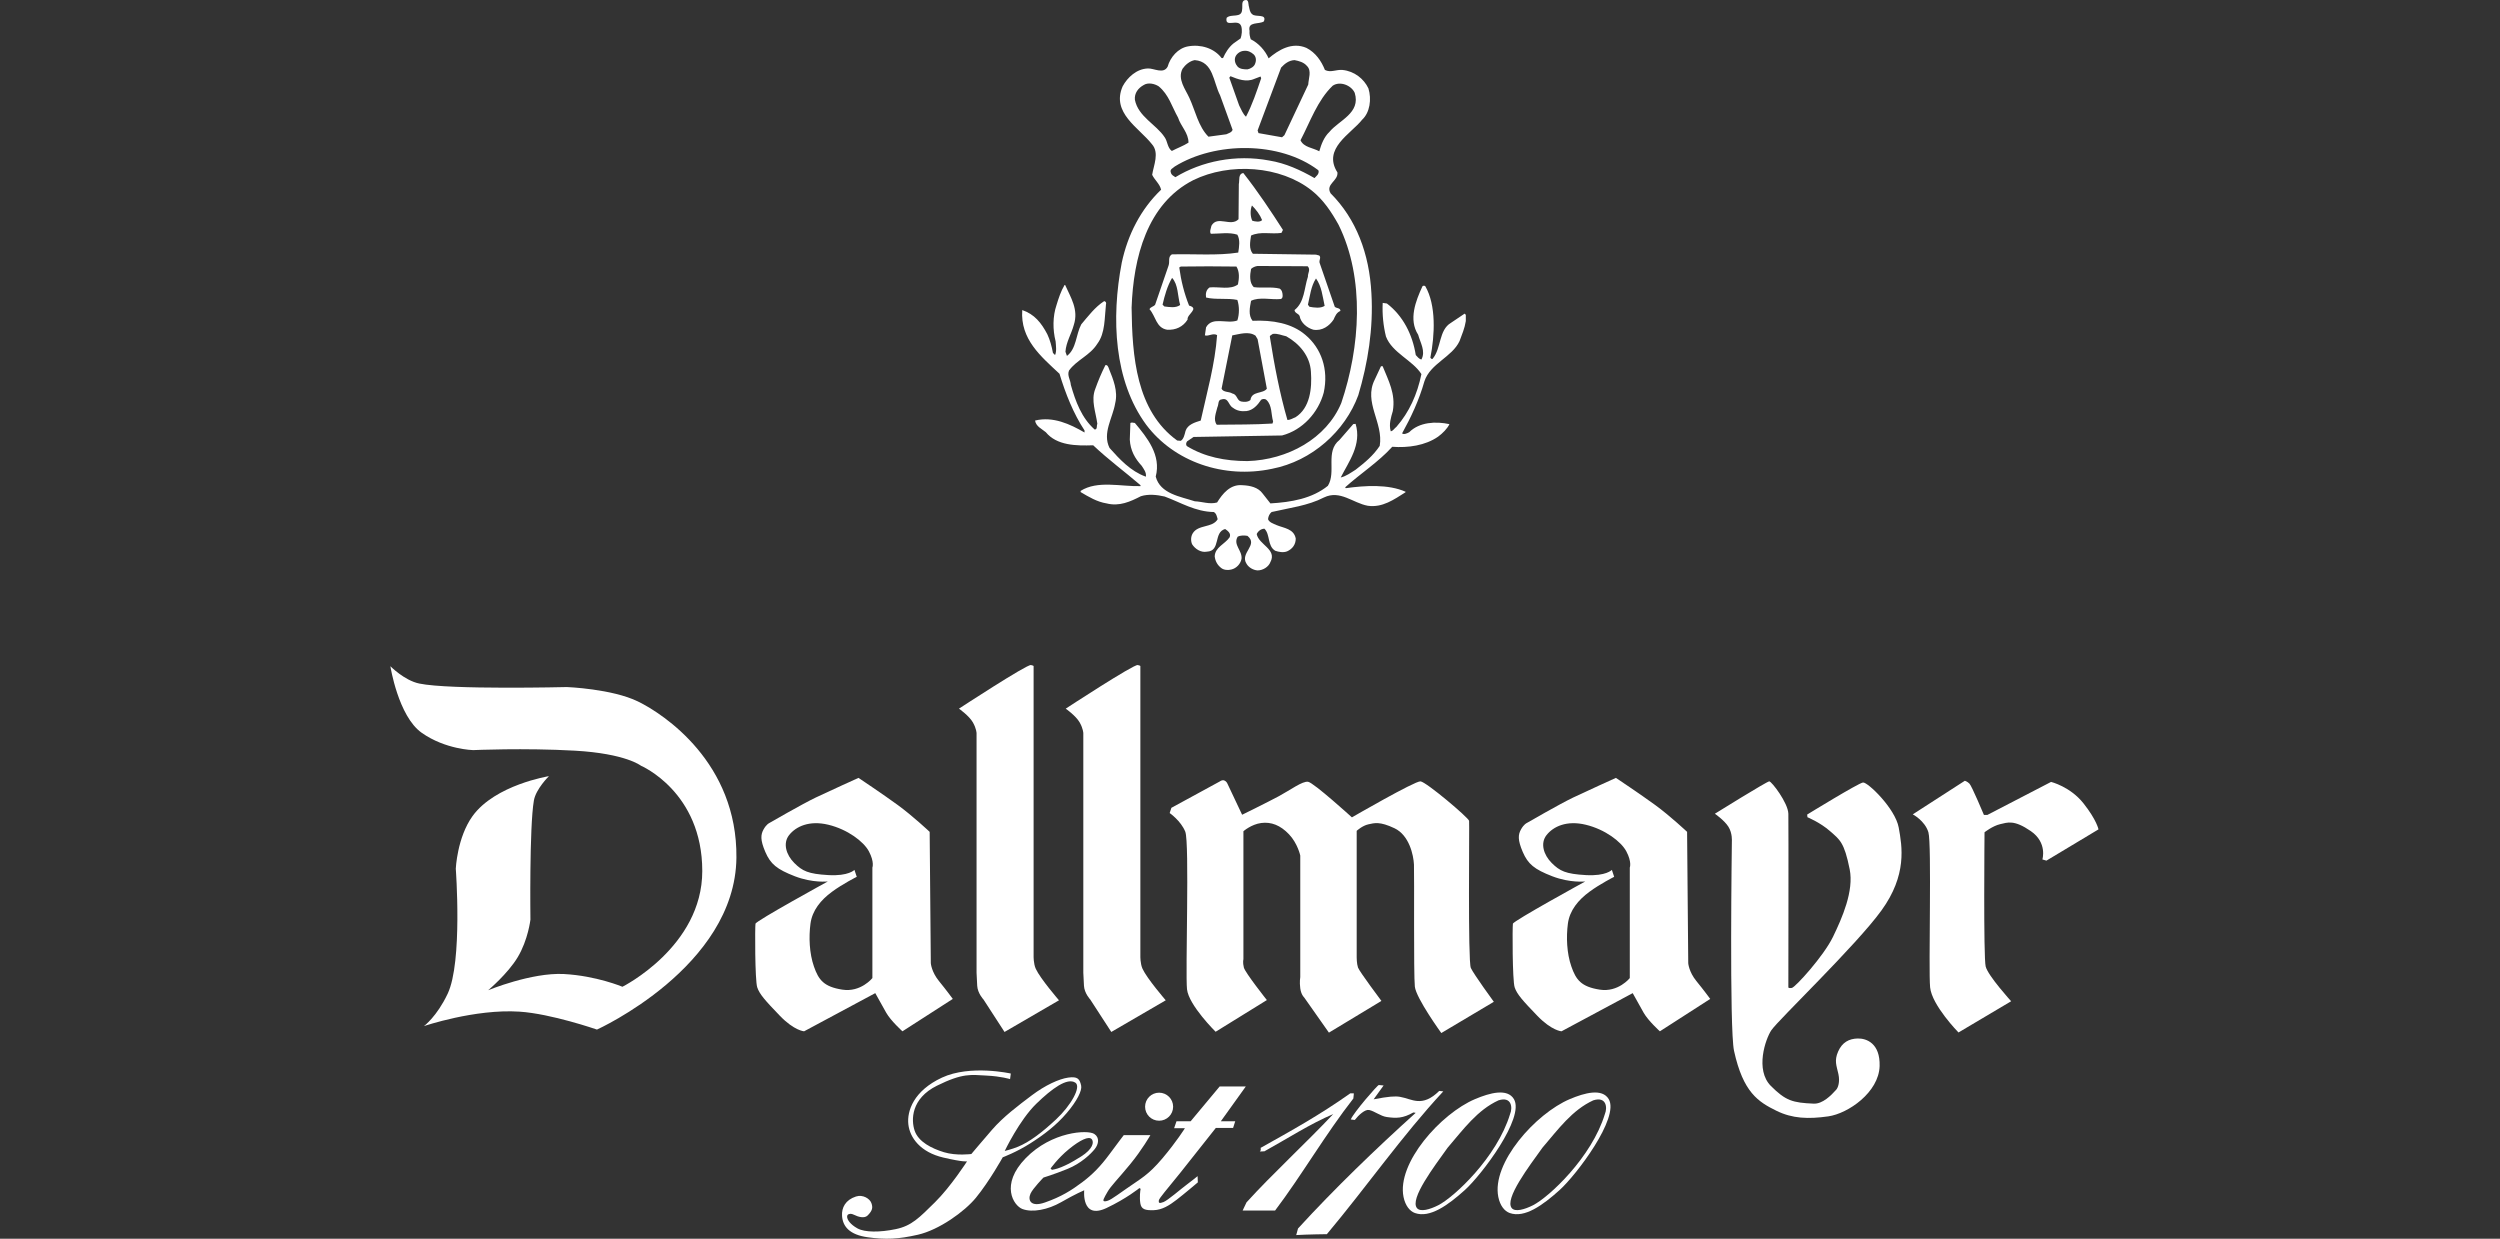 <svg width="111" height="55" viewBox="0 0 111 55" fill="none" xmlns="http://www.w3.org/2000/svg">
<rect x="0" y="0" width="111" height="55" fill="#333333" stroke="none"/>
<path d="M17.333 29.58C17.333 29.58 17.952 30.212 18.618 30.35C19.979 30.633 25.169 30.505 25.169 30.505C25.169 30.505 27.173 30.582 28.329 31.147C29.485 31.712 32.741 33.87 32.697 38.083C32.645 42.939 26.505 45.713 26.505 45.713C26.505 45.713 24.474 45.008 23.062 44.917C21.084 44.789 18.823 45.559 18.823 45.559C18.823 45.559 19.394 45.142 19.877 44.12C20.545 42.707 20.237 38.571 20.237 38.571C20.237 38.571 20.296 37.184 20.982 36.233C21.984 34.846 24.373 34.461 24.373 34.461C24.373 34.461 23.794 35.028 23.705 35.54C23.499 36.721 23.551 40.832 23.551 40.832C23.551 40.832 23.448 41.731 22.985 42.502C22.543 43.239 21.675 43.966 21.675 43.966C21.675 43.966 23.602 43.17 25.04 43.247C26.48 43.325 27.636 43.812 27.636 43.812C27.636 43.812 31.181 42.04 31.181 38.674C31.181 35.154 28.458 33.998 28.458 33.998C28.458 33.998 27.789 33.459 25.529 33.33C23.268 33.202 21.007 33.305 21.007 33.305C21.007 33.305 19.774 33.279 18.721 32.534C17.682 31.799 17.333 29.58 17.333 29.58Z" fill="white"/>
<path d="M38.734 38.52V43.427C38.734 43.427 38.219 44.069 37.398 43.94C36.575 43.812 36.344 43.504 36.139 42.913C35.933 42.322 35.907 41.603 35.985 41.012C36.062 40.421 36.447 39.959 36.935 39.599C37.423 39.239 38.04 38.931 38.04 38.931L37.937 38.623C37.937 38.623 37.68 38.906 36.781 38.854C35.882 38.803 35.625 38.674 35.265 38.315C34.905 37.955 34.752 37.441 35.034 37.081C35.337 36.695 35.933 36.413 36.781 36.619C37.629 36.824 38.348 37.364 38.579 37.8C38.833 38.28 38.734 38.52 38.734 38.52ZM41.688 43.556C41.354 43.145 41.328 42.766 41.328 42.766L41.277 36.934C41.277 36.934 40.532 36.233 39.864 35.745C39.196 35.257 38.117 34.538 38.117 34.538C38.117 34.538 36.807 35.129 36.216 35.412C35.625 35.694 34.16 36.541 34.16 36.541C34.16 36.541 34.032 36.593 33.903 36.824C33.775 37.056 33.749 37.287 33.98 37.826C34.212 38.366 34.495 38.597 35.291 38.906C36.087 39.213 36.755 39.137 36.755 39.137C36.755 39.137 33.569 40.883 33.544 41.012C33.518 41.14 33.518 43.53 33.621 43.838C33.724 44.146 33.98 44.429 34.623 45.097C35.265 45.765 35.702 45.79 35.702 45.79L38.862 44.095C38.862 44.095 39.145 44.609 39.35 44.969C39.555 45.328 40.069 45.79 40.069 45.79L42.304 44.352C42.304 44.352 42.022 43.966 41.688 43.556Z" fill="white"/>
<path d="M72.363 38.52V43.427C72.363 43.427 71.849 44.069 71.027 43.94C70.205 43.812 69.974 43.504 69.769 42.913C69.562 42.322 69.537 41.603 69.614 41.012C69.691 40.421 70.077 39.959 70.565 39.599C71.053 39.239 71.669 38.931 71.669 38.931L71.567 38.623C71.567 38.623 71.31 38.906 70.411 38.854C69.511 38.803 69.255 38.674 68.895 38.315C68.535 37.955 68.381 37.441 68.664 37.081C68.967 36.695 69.562 36.413 70.411 36.619C71.258 36.824 71.978 37.364 72.209 37.8C72.463 38.28 72.363 38.52 72.363 38.52ZM75.317 43.556C74.983 43.145 74.958 42.766 74.958 42.766L74.907 36.934C74.907 36.934 74.161 36.233 73.494 35.745C72.825 35.257 71.747 34.538 71.747 34.538C71.747 34.538 70.436 35.129 69.846 35.412C69.255 35.694 67.79 36.541 67.79 36.541C67.79 36.541 67.662 36.593 67.533 36.824C67.404 37.056 67.379 37.287 67.61 37.826C67.842 38.366 68.124 38.597 68.92 38.906C69.717 39.213 70.385 39.137 70.385 39.137C70.385 39.137 67.199 40.883 67.173 41.012C67.148 41.14 67.148 43.53 67.251 43.838C67.353 44.146 67.61 44.429 68.253 45.097C68.895 45.765 69.331 45.79 69.331 45.79L72.492 44.095C72.492 44.095 72.774 44.609 72.98 44.969C73.185 45.328 73.699 45.79 73.699 45.79L75.934 44.352C75.934 44.352 75.652 43.966 75.317 43.556Z" fill="white"/>
<path d="M42.578 31.464C42.578 31.464 45.591 29.492 45.773 29.528C45.901 29.554 45.892 29.576 45.892 29.576V42.447C45.892 42.447 45.883 42.785 45.989 43.016C46.188 43.451 47.019 44.413 47.019 44.413L44.601 45.819L43.667 44.378C43.667 44.378 43.406 44.104 43.388 43.767C43.364 43.356 43.359 43.189 43.359 43.189V32.553C43.359 32.553 43.356 32.356 43.195 32.072C43.031 31.783 42.578 31.464 42.578 31.464Z" fill="white"/>
<path d="M47.318 31.464C47.318 31.464 50.331 29.492 50.514 29.528C50.642 29.554 50.632 29.576 50.632 29.576V42.447C50.632 42.447 50.623 42.785 50.729 43.016C50.928 43.451 51.759 44.413 51.759 44.413L49.342 45.819L48.407 44.378C48.407 44.378 48.147 44.104 48.128 43.767C48.104 43.356 48.099 43.189 48.099 43.189V32.553C48.099 32.553 48.096 32.356 47.935 32.072C47.771 31.783 47.318 31.464 47.318 31.464Z" fill="white"/>
<path d="M51.933 36.099L52.01 35.867L54.167 34.692C54.167 34.692 54.264 34.614 54.36 34.653C54.457 34.692 54.495 34.788 54.495 34.788L55.15 36.175C55.15 36.175 56.287 35.617 56.788 35.347C57.3 35.071 57.828 34.673 58.079 34.711C58.33 34.75 60.025 36.291 60.025 36.291C60.025 36.291 62.819 34.673 63.069 34.692C63.32 34.711 65.208 36.31 65.228 36.445C65.247 36.58 65.17 42.688 65.305 42.977C65.439 43.266 66.326 44.48 66.326 44.48L63.994 45.867C63.994 45.867 62.877 44.326 62.819 43.806C62.761 43.285 62.8 38.816 62.78 38.391C62.761 37.967 62.569 37.081 61.913 36.773C61.259 36.464 61.028 36.541 60.757 36.6C60.488 36.657 60.237 36.889 60.237 36.889V42.514C60.237 42.514 60.237 42.785 60.295 42.958C60.353 43.132 61.335 44.441 61.335 44.441L59.004 45.849L57.906 44.288C57.906 44.288 57.771 44.172 57.732 43.883C57.693 43.594 57.732 43.382 57.732 43.382V37.987C57.732 37.987 57.617 37.447 57.231 37.042C56.846 36.638 56.441 36.484 55.998 36.541C55.555 36.6 55.208 36.907 55.208 36.907V42.592C55.208 42.592 55.169 42.727 55.227 42.958C55.285 43.189 56.249 44.403 56.249 44.403L53.974 45.81C53.974 45.81 52.78 44.634 52.703 43.922C52.626 43.208 52.819 37.408 52.626 36.927C52.433 36.445 51.933 36.099 51.933 36.099Z" fill="white"/>
<path d="M76.14 36.13C76.14 36.13 78.452 34.692 78.555 34.692C78.658 34.692 79.39 35.645 79.403 36.13C79.414 36.542 79.403 43.838 79.403 43.838C79.403 43.838 79.403 43.889 79.557 43.864C79.711 43.838 80.97 42.451 81.381 41.603C81.792 40.755 82.319 39.557 82.126 38.597C81.883 37.386 81.689 37.287 81.252 36.901C80.816 36.516 80.251 36.285 80.251 36.285L80.238 36.166C80.238 36.166 82.512 34.769 82.717 34.743C82.923 34.717 84.15 35.896 84.303 36.744C84.457 37.592 84.677 38.847 83.539 40.421C82.416 41.975 78.96 45.28 78.648 45.742C78.388 46.129 77.915 47.504 78.629 48.218C79.284 48.873 79.593 48.963 80.533 49.002C80.922 49.017 81.297 48.643 81.529 48.382C81.606 48.295 81.702 48.045 81.625 47.688C81.544 47.315 81.432 47.101 81.612 46.69C81.792 46.279 82.097 46.118 82.482 46.109C82.868 46.099 83.484 46.32 83.455 47.332C83.422 48.499 82.058 49.442 81.172 49.567C80.286 49.692 79.581 49.668 78.869 49.316C78.07 48.922 77.396 48.507 76.991 46.657C76.779 45.687 76.895 37.351 76.895 37.351C76.895 37.351 76.924 36.994 76.74 36.705C76.557 36.416 76.14 36.13 76.14 36.13Z" fill="white"/>
<path d="M84.927 36.157L87.239 34.666C87.239 34.666 87.342 34.692 87.444 34.794C87.548 34.897 88.086 36.182 88.086 36.182H88.241L91.067 34.717C91.067 34.717 91.915 34.923 92.506 35.668C93.096 36.413 93.173 36.824 93.173 36.824L90.862 38.212L90.682 38.16C90.682 38.16 90.913 37.415 90.168 36.901C89.423 36.388 89.14 36.516 88.806 36.593C88.472 36.67 88.113 36.953 88.113 36.953C88.113 36.953 88.061 42.502 88.164 42.913C88.267 43.325 89.295 44.455 89.295 44.455L86.957 45.842C86.957 45.842 85.774 44.634 85.697 43.838C85.621 43.042 85.774 37.466 85.621 36.953C85.466 36.439 84.927 36.157 84.927 36.157Z" fill="white"/>
<path d="M61.432 48.195L60.989 48.81C61.659 48.68 61.945 48.663 62.158 48.699C62.696 48.789 63.135 49.193 63.902 48.437L64.082 48.457C62.279 50.392 60.656 52.72 58.913 54.797C58.913 54.797 58.045 54.807 57.552 54.837L57.632 54.545C59.225 52.801 61.116 50.977 62.853 49.414C62.861 49.407 62.762 49.394 62.752 49.394C62.289 49.656 62.001 49.656 61.573 49.596C61.293 49.556 61.029 49.333 60.787 49.283C60.61 49.247 60.324 49.505 60.152 49.727C60.163 49.727 59.97 49.707 59.974 49.703C60.108 49.39 61.169 48.164 61.22 48.175L61.432 48.195Z" fill="white"/>
<path d="M60.112 48.546C60.112 48.548 60.091 48.774 60.089 48.774C58.858 50.347 57.783 52.203 56.614 53.748H55.173L55.345 53.385C56.482 52.131 57.979 50.759 59.195 49.465C58.175 49.896 57.16 50.555 56.141 51.118L55.936 51.127C56.002 51.08 55.974 50.967 55.969 50.967C57.32 50.211 58.573 49.521 59.954 48.543L60.112 48.546Z" fill="white"/>
<path d="M71.257 49.463C70.674 51.388 68.773 53.152 68.068 53.512C67.689 53.704 67.273 53.82 67.124 53.642C66.783 53.236 67.896 51.78 68.485 50.957C69.191 50.134 69.801 49.287 70.742 48.855C71.332 48.668 71.374 49.188 71.257 49.463ZM71.427 48.8C71.135 48.313 70.363 48.519 69.7 48.8C68.18 49.444 66.22 51.639 66.525 53.146C66.603 53.533 66.803 53.779 67.034 53.859C67.694 54.091 68.496 53.514 69.246 52.839C69.994 52.165 71.918 49.622 71.427 48.8Z" fill="white"/>
<path d="M67.048 49.463C66.465 51.388 64.564 53.152 63.86 53.512C63.481 53.704 63.065 53.82 62.916 53.642C62.574 53.236 63.689 51.78 64.276 50.957C64.982 50.134 65.593 49.287 66.534 48.855C67.123 48.668 67.166 49.188 67.048 49.463ZM67.218 48.8C66.927 48.313 66.155 48.519 65.492 48.8C63.971 49.444 62.011 51.639 62.317 53.146C62.396 53.533 62.596 53.779 62.825 53.859C63.485 54.091 64.288 53.514 65.038 52.839C65.786 52.165 67.709 49.622 67.218 48.8Z" fill="white"/>
<path d="M46.891 49.699C46.24 50.306 45.704 50.704 45.206 50.912C44.937 51.024 44.61 51.103 44.61 51.103C44.61 51.103 45.262 49.732 46.015 49.003C46.705 48.333 47.386 47.834 47.745 48.07C48.024 48.252 47.543 49.092 46.891 49.699ZM48.004 48.205C47.938 47.892 47.835 47.789 47.431 47.845C47.026 47.901 46.408 48.183 45.813 48.632C45.218 49.081 44.543 49.586 44.038 50.171C43.532 50.754 43.128 51.238 43.128 51.238C43.128 51.238 42.465 51.327 41.914 51.159C41.364 50.99 40.78 50.699 40.611 50.204C40.449 49.73 40.447 48.776 41.6 48.205C42.757 47.632 43.117 47.722 43.791 47.755C44.465 47.789 44.847 47.913 44.847 47.913L44.88 47.665C44.88 47.665 43.083 47.261 41.825 47.845C40.567 48.43 40.263 49.328 40.331 49.924C40.398 50.519 40.87 51.159 41.881 51.395C42.801 51.61 42.937 51.564 42.937 51.564C42.937 51.564 42.206 52.698 41.51 53.383C40.814 54.068 40.477 54.428 39.769 54.574C39.061 54.721 38.399 54.721 38.072 54.541C37.746 54.361 37.612 54.148 37.612 54.024C37.612 53.901 37.724 53.901 37.724 53.901C37.724 53.901 37.78 53.866 37.938 53.945C38.095 54.024 38.376 54.113 38.522 53.968C38.747 53.743 38.758 53.608 38.69 53.417C38.623 53.226 38.319 53.024 38.005 53.125C37.541 53.275 37.361 53.619 37.387 53.99C37.421 54.462 37.724 54.821 38.522 54.934C39.32 55.046 39.885 55.021 40.758 54.821C41.69 54.608 42.824 53.799 43.33 53.181C43.936 52.441 44.521 51.384 44.521 51.384C44.521 51.384 45.127 51.159 45.745 50.766C46.363 50.373 46.9 49.96 47.363 49.418C47.824 48.879 48.048 48.418 48.004 48.205Z" fill="white"/>
<path d="M52.087 49.138C52.087 49.482 51.808 49.76 51.464 49.76C51.12 49.76 50.842 49.482 50.842 49.138C50.842 48.794 51.12 48.515 51.464 48.515C51.808 48.515 52.087 48.794 52.087 49.138Z" fill="white"/>
<path d="M47.462 51.02C47.959 50.614 48.342 50.437 48.467 50.574C48.594 50.711 48.514 51.025 48.005 51.346C47.496 51.665 47.353 51.722 47.125 51.82C46.903 51.914 46.707 51.94 46.707 51.94L46.645 51.883C46.645 51.883 46.964 51.425 47.462 51.02ZM55.313 48.24H54.152L52.865 49.783H52.237L52.131 50.092H52.61C52.61 50.092 52.248 50.677 51.609 51.433C50.97 52.188 50.651 52.327 50.002 52.784C49.353 53.242 49.246 53.317 49.075 53.338C48.905 53.359 49.022 53.189 49.171 52.923C49.32 52.657 49.65 52.338 50.183 51.688C50.715 51.039 51.077 50.4 51.077 50.4H49.895C49.895 50.4 49.65 50.719 49.257 51.252C48.863 51.784 48.512 52.146 48.043 52.497C47.575 52.849 47.115 53.139 46.393 53.391C45.755 53.614 45.626 53.28 45.755 52.997C45.861 52.763 46.33 52.284 46.33 52.284C46.33 52.284 46.788 52.146 47.394 51.901C48.001 51.657 48.437 51.23 48.607 51.018C48.781 50.8 48.831 50.507 48.586 50.347C48.287 50.152 46.691 50.241 45.542 51.422C44.392 52.603 45.006 53.531 45.393 53.679C45.84 53.849 46.532 53.71 47.107 53.381C47.755 53.008 48.139 52.848 48.139 52.848C48.139 52.848 48.001 54.168 49.129 53.636C50.012 53.219 50.587 52.753 50.587 52.753C50.587 52.753 50.651 52.763 50.64 52.806C50.63 52.849 50.587 53.146 50.63 53.423C50.672 53.7 50.853 53.743 51.226 53.732C51.598 53.721 51.918 53.519 52.237 53.274C52.556 53.029 53.184 52.497 53.184 52.497L53.173 52.221C53.173 52.221 52.929 52.422 52.684 52.603C52.439 52.784 51.854 53.295 51.662 53.37C51.47 53.444 51.438 53.412 51.45 53.306C51.46 53.2 51.811 52.816 52.397 52.082C52.982 51.347 53.982 50.081 53.982 50.081H54.749L54.845 49.783H54.206L55.313 48.24Z" fill="white"/>
<path d="M47.293 12.655C47.531 13.198 47.902 13.74 47.677 14.428C47.571 14.825 47.333 15.195 47.306 15.617L47.372 15.803C47.796 15.486 47.769 14.851 48.008 14.401C48.311 14.044 48.616 13.634 49.025 13.37C49.091 13.383 49.132 13.436 49.105 13.515C49.038 14.11 49.079 14.786 48.722 15.262C48.391 15.79 47.809 15.975 47.464 16.452C47.372 16.676 47.531 16.862 47.544 17.086C47.755 17.827 48.021 18.554 48.603 19.071C48.735 19.071 48.681 18.899 48.722 18.819C48.655 18.303 48.431 17.774 48.629 17.271C48.761 16.901 48.894 16.584 49.079 16.213C49.171 16.187 49.211 16.293 49.237 16.372C49.423 16.835 49.648 17.364 49.514 17.906C49.409 18.554 48.933 19.229 49.264 19.89C49.713 20.393 50.203 20.922 50.864 21.16H50.878C50.904 20.975 50.785 20.829 50.692 20.683C50.388 20.354 50.189 19.996 50.163 19.52L50.189 18.779C50.256 18.74 50.322 18.779 50.388 18.779C50.93 19.427 51.565 20.207 51.314 21.16C51.513 21.927 52.412 22.046 53.047 22.257C53.377 22.271 53.708 22.404 54.039 22.31C54.276 21.927 54.62 21.491 55.163 21.543C55.506 21.557 55.864 21.637 56.062 21.914L56.406 22.351C57.332 22.297 58.257 22.138 58.958 21.57C59.342 20.949 58.827 20.049 59.474 19.533L60.083 18.832C60.109 18.819 60.15 18.832 60.189 18.819C60.467 19.744 59.884 20.499 59.528 21.2C59.766 21.147 59.977 20.988 60.189 20.856C60.599 20.538 60.969 20.234 61.26 19.797C61.432 18.766 60.532 17.866 61.035 16.862L61.313 16.266C61.339 16.253 61.38 16.253 61.392 16.266C61.643 16.889 61.974 17.483 61.841 18.251C61.762 18.527 61.657 18.832 61.749 19.149C61.855 19.136 61.909 19.017 62.002 18.951C62.569 18.303 62.927 17.509 63.111 16.61C62.715 15.989 61.816 15.67 61.537 14.943C61.419 14.467 61.367 13.964 61.392 13.449L61.578 13.475C62.292 14.018 62.715 14.851 62.86 15.764C62.939 15.844 62.993 15.935 63.111 15.962C63.31 15.592 63.058 15.208 62.967 14.864C62.53 14.19 62.86 13.356 63.152 12.722C63.177 12.668 63.258 12.682 63.283 12.708C63.772 13.554 63.707 14.878 63.508 15.882C63.535 15.909 63.574 15.975 63.615 15.922C63.998 15.459 63.879 14.653 64.421 14.335L65.03 13.925L65.082 13.978C65.082 14.031 65.082 14.163 65.082 14.256C65.03 14.586 64.912 14.851 64.805 15.142C64.475 15.857 63.508 16.134 63.245 16.927C63.005 17.774 62.648 18.527 62.253 19.242C62.331 19.308 62.477 19.242 62.569 19.19C63.02 18.74 63.746 18.699 64.355 18.832C64.263 19.03 64.05 19.242 63.853 19.387C63.283 19.784 62.516 19.89 61.816 19.837C61.207 20.512 60.4 21.028 59.725 21.637L59.752 21.675C60.599 21.557 61.643 21.491 62.41 21.835L62.398 21.861C61.894 22.178 61.38 22.549 60.731 22.456C60.069 22.336 59.5 21.742 58.787 22.086C58.072 22.456 57.253 22.549 56.459 22.734C56.367 22.813 56.314 22.919 56.301 23.052C56.353 23.197 56.539 23.25 56.684 23.316C57.001 23.448 57.451 23.475 57.531 23.912C57.531 24.175 57.385 24.374 57.147 24.48C56.975 24.547 56.776 24.507 56.617 24.453C56.261 24.229 56.406 23.739 56.142 23.475C55.983 23.475 55.85 23.594 55.798 23.713C55.891 24.189 56.71 24.387 56.406 24.956C56.327 25.168 56.076 25.326 55.837 25.326C55.639 25.313 55.441 25.194 55.348 25.035C55.031 24.547 55.891 24.202 55.387 23.792C55.243 23.766 55.07 23.766 54.952 23.831C54.739 24.189 55.163 24.441 55.124 24.81C55.084 25.035 54.898 25.233 54.673 25.286C54.528 25.326 54.343 25.313 54.224 25.221C54.052 25.088 53.959 24.917 53.933 24.705C53.946 24.294 54.383 24.162 54.594 23.858C54.673 23.686 54.514 23.568 54.396 23.488C53.867 23.633 54.211 24.466 53.589 24.493C53.325 24.547 53.059 24.374 52.928 24.162C52.862 24.003 52.875 23.819 52.954 23.686C53.192 23.276 53.84 23.448 54.065 23.052C54.026 22.932 54.012 22.8 53.893 22.734C53.073 22.721 52.425 22.31 51.711 22.046C51.367 21.967 50.983 21.927 50.653 22.033C50.189 22.271 49.7 22.496 49.132 22.351C48.708 22.284 48.338 22.06 47.98 21.848V21.795C48.735 21.318 49.766 21.609 50.639 21.584V21.543C49.913 20.922 49.224 20.419 48.537 19.771C47.783 19.797 46.922 19.784 46.434 19.19C46.261 19.043 45.997 18.938 45.957 18.673C46.751 18.475 47.517 18.832 48.153 19.203V19.11C47.663 18.369 47.306 17.47 47.042 16.596C46.209 15.817 45.296 15.062 45.388 13.767C45.93 13.951 46.235 14.335 46.499 14.837C46.619 15.088 46.697 15.38 46.751 15.67L46.844 15.764C46.922 15.605 46.883 15.34 46.869 15.155C46.738 14.639 46.738 14.044 46.91 13.542C47.002 13.237 47.108 12.92 47.266 12.655H47.293Z" fill="white"/>
<path d="M52.041 12.338C52.32 12.642 52.28 13.132 52.399 13.542C52.201 13.687 51.923 13.634 51.698 13.607L51.618 13.528C51.711 13.119 51.83 12.695 52.041 12.338ZM55.587 9.123C55.772 9.309 55.943 9.534 56.037 9.772C55.943 9.878 55.719 9.838 55.6 9.799C55.507 9.6 55.507 9.309 55.587 9.123ZM58.43 12.364C58.681 12.708 58.722 13.158 58.814 13.581C58.628 13.7 58.351 13.66 58.139 13.62L58.072 13.528C58.166 13.132 58.205 12.708 58.43 12.364ZM56.38 14.943C56.393 14.878 56.472 14.864 56.512 14.825C56.737 14.798 56.908 14.891 57.108 14.93C57.703 15.262 58.166 15.817 58.205 16.504C58.258 17.245 58.166 18.118 57.518 18.527C57.399 18.568 57.306 18.646 57.161 18.646C56.817 17.457 56.578 16.199 56.38 14.943ZM54.238 17.258L54.713 14.891C55.031 14.837 55.441 14.692 55.745 14.904L55.838 15.062L56.248 17.258C56.076 17.496 55.574 17.351 55.52 17.76C55.414 17.854 55.243 17.854 55.11 17.827C54.912 17.787 54.938 17.509 54.713 17.47C54.568 17.377 54.316 17.43 54.238 17.258ZM54.74 18.104C54.912 18.237 55.11 18.276 55.348 18.251C55.639 18.211 55.838 17.986 55.996 17.748C56.063 17.708 56.168 17.695 56.234 17.76C56.486 17.999 56.433 18.396 56.526 18.713L56.499 18.805C55.679 18.858 54.873 18.846 54.026 18.858C53.853 18.634 53.999 18.317 54.053 18.078C54.118 17.959 54.065 17.748 54.238 17.734C54.555 17.642 54.529 17.986 54.74 18.104ZM59.553 17.893C58.892 19.48 57.161 20.419 55.388 20.472C54.396 20.472 53.484 20.287 52.704 19.811C52.637 19.744 52.664 19.666 52.704 19.599L52.994 19.401L56.922 19.335C57.835 19.096 58.536 18.317 58.774 17.43C58.998 16.398 58.667 15.459 57.953 14.864C57.346 14.349 56.499 14.203 55.613 14.243C55.414 13.991 55.493 13.648 55.547 13.356C55.917 13.171 56.433 13.317 56.857 13.277C56.936 13.264 56.949 13.184 56.949 13.132C56.949 13.012 56.922 12.88 56.817 12.814C56.46 12.722 56.037 12.801 55.666 12.748C55.468 12.549 55.493 12.219 55.547 11.941C55.613 11.875 55.732 11.822 55.838 11.809L58.06 11.822C58.205 11.968 58.06 12.127 58.072 12.285C57.901 12.801 57.927 13.409 57.477 13.767C57.491 13.912 57.65 13.912 57.703 14.031C57.755 14.335 58.034 14.559 58.311 14.639C58.708 14.706 59.026 14.467 59.211 14.19C59.276 14.044 59.342 13.872 59.515 13.806C59.515 13.66 59.342 13.7 59.263 13.62L58.588 11.663C58.562 11.544 58.667 11.439 58.576 11.345L58.43 11.306L55.626 11.267C55.441 11.042 55.507 10.738 55.547 10.459C55.957 10.261 56.433 10.408 56.896 10.341L56.963 10.209C56.446 9.402 55.85 8.502 55.203 7.682C54.965 7.722 55.044 7.999 55.004 8.172L54.991 9.733C54.648 10.09 54.053 9.547 53.788 10.023C53.762 10.142 53.695 10.287 53.762 10.38C54.132 10.38 54.581 10.301 54.938 10.42C55.071 10.645 55.018 10.962 54.978 11.214C54.053 11.359 53.007 11.267 52.029 11.294C51.843 11.412 51.95 11.611 51.883 11.795C51.685 12.378 51.487 12.947 51.288 13.528C51.221 13.62 51.089 13.62 51.037 13.727C51.314 14.031 51.328 14.559 51.817 14.639C52.201 14.666 52.531 14.507 52.729 14.19C52.69 13.951 53.272 13.7 52.795 13.568C52.584 13.039 52.438 12.47 52.359 11.875L52.426 11.835C53.246 11.822 54.079 11.822 54.898 11.835C55.044 12.073 55.018 12.364 54.965 12.629C54.633 12.88 54.118 12.722 53.708 12.761C53.549 12.867 53.523 13.039 53.549 13.21C53.972 13.317 54.502 13.224 54.938 13.317C55.031 13.595 55.031 13.951 54.938 14.229C54.476 14.401 53.827 14.031 53.549 14.534L53.497 14.891C53.668 14.943 53.853 14.772 54.039 14.878C53.946 16.174 53.59 17.416 53.312 18.673C53.06 18.752 52.729 18.846 52.637 19.136C52.597 19.295 52.557 19.493 52.426 19.573L52.267 19.559C50.442 18.237 50.269 15.817 50.243 13.66C50.322 11.439 50.931 9.044 52.98 7.999C54.594 7.207 56.857 7.352 58.245 8.462C58.761 8.873 59.119 9.415 59.434 9.984C60.612 12.378 60.388 15.42 59.553 17.893ZM50.389 4.429C50.362 4.138 50.534 3.912 50.772 3.78C50.969 3.648 51.262 3.714 51.446 3.833C51.897 4.204 52.029 4.732 52.306 5.222C52.426 5.605 52.769 5.897 52.769 6.333C52.545 6.478 52.28 6.571 52.029 6.703C51.83 6.558 51.843 6.28 51.711 6.095C51.341 5.526 50.534 5.182 50.389 4.429ZM52.504 3.054C52.624 2.881 52.823 2.708 53.047 2.669C53.88 2.735 53.867 3.648 54.171 4.23L54.727 5.764C54.687 5.883 54.555 5.91 54.449 5.962L53.655 6.069C53.205 5.619 53.073 4.918 52.809 4.349C52.637 3.965 52.267 3.516 52.504 3.054ZM54.633 3.383C54.952 3.516 55.335 3.662 55.693 3.502L55.969 3.397L55.996 3.476C55.798 4.058 55.6 4.653 55.322 5.182C55.189 5.064 55.11 4.864 55.018 4.68L54.581 3.45L54.633 3.383ZM54.846 2.536C54.898 2.391 55.057 2.273 55.216 2.259C55.401 2.233 55.547 2.312 55.666 2.418C55.772 2.524 55.785 2.682 55.732 2.814C55.693 2.96 55.52 3.054 55.388 3.08C55.217 3.08 55.057 3.066 54.952 2.96C54.858 2.854 54.793 2.696 54.846 2.536ZM56.882 3C57.041 2.827 57.226 2.682 57.477 2.669C57.675 2.708 57.888 2.761 58.034 2.934C58.245 3.145 58.099 3.489 58.086 3.754L57.028 6.002L56.922 6.095L55.877 5.91L55.838 5.79L56.882 3ZM58.548 7.589C58.562 7.748 58.443 7.814 58.364 7.907C57.743 7.55 57.081 7.246 56.353 7.127C54.873 6.849 53.364 7.153 52.187 7.867C52.108 7.814 52.015 7.775 51.988 7.669C51.923 7.51 52.081 7.471 52.161 7.391C53.959 6.28 56.817 6.268 58.523 7.55L58.548 7.589ZM59.17 3.807C59.5 3.582 60.005 3.793 60.15 4.124C60.427 5.024 59.448 5.341 59.026 5.857C58.788 6.082 58.667 6.399 58.576 6.717C58.285 6.558 57.888 6.545 57.743 6.228C58.178 5.394 58.496 4.455 59.17 3.807ZM60.891 13.025C60.799 11.267 60.216 9.719 59.078 8.582C58.841 8.172 59.422 8.039 59.382 7.656C58.708 6.598 59.977 5.949 60.48 5.314C60.824 4.997 60.905 4.402 60.758 3.925C60.559 3.502 60.135 3.158 59.607 3.106C59.33 3.08 59.078 3.238 58.827 3.106C58.667 2.708 58.417 2.339 58.007 2.127C57.359 1.849 56.764 2.22 56.327 2.59C56.168 2.233 55.877 1.915 55.533 1.743C55.493 1.624 55.468 1.505 55.48 1.373C55.388 0.937 55.904 1.095 56.116 0.95C56.261 0.593 55.745 0.778 55.6 0.632C55.493 0.552 55.48 0.407 55.455 0.302C55.414 0.196 55.468 -0.055 55.256 0.011C55.11 0.064 55.177 0.275 55.15 0.421C55.137 0.83 54.661 0.593 54.462 0.792C54.37 1.267 54.978 0.792 55.11 1.161C55.163 1.333 55.137 1.544 55.084 1.704L54.766 1.929C54.555 2.101 54.409 2.339 54.303 2.577H54.238C53.907 2.14 53.312 1.955 52.743 2.06C52.306 2.14 51.962 2.536 51.843 2.96C51.658 3.304 51.235 3.027 50.969 3.04C50.467 3.054 50.058 3.437 49.846 3.833C49.331 5.01 50.574 5.672 51.143 6.399C51.487 6.783 51.221 7.338 51.156 7.762C51.262 7.986 51.499 8.172 51.553 8.423C50.653 9.283 50.071 10.42 49.806 11.663C49.331 14.137 49.462 16.915 50.891 18.858C52.134 20.512 54.343 21.266 56.472 20.816C58.258 20.472 59.725 19.136 60.308 17.549C60.731 16.134 60.983 14.586 60.891 13.025Z" fill="white"/>
</svg>
